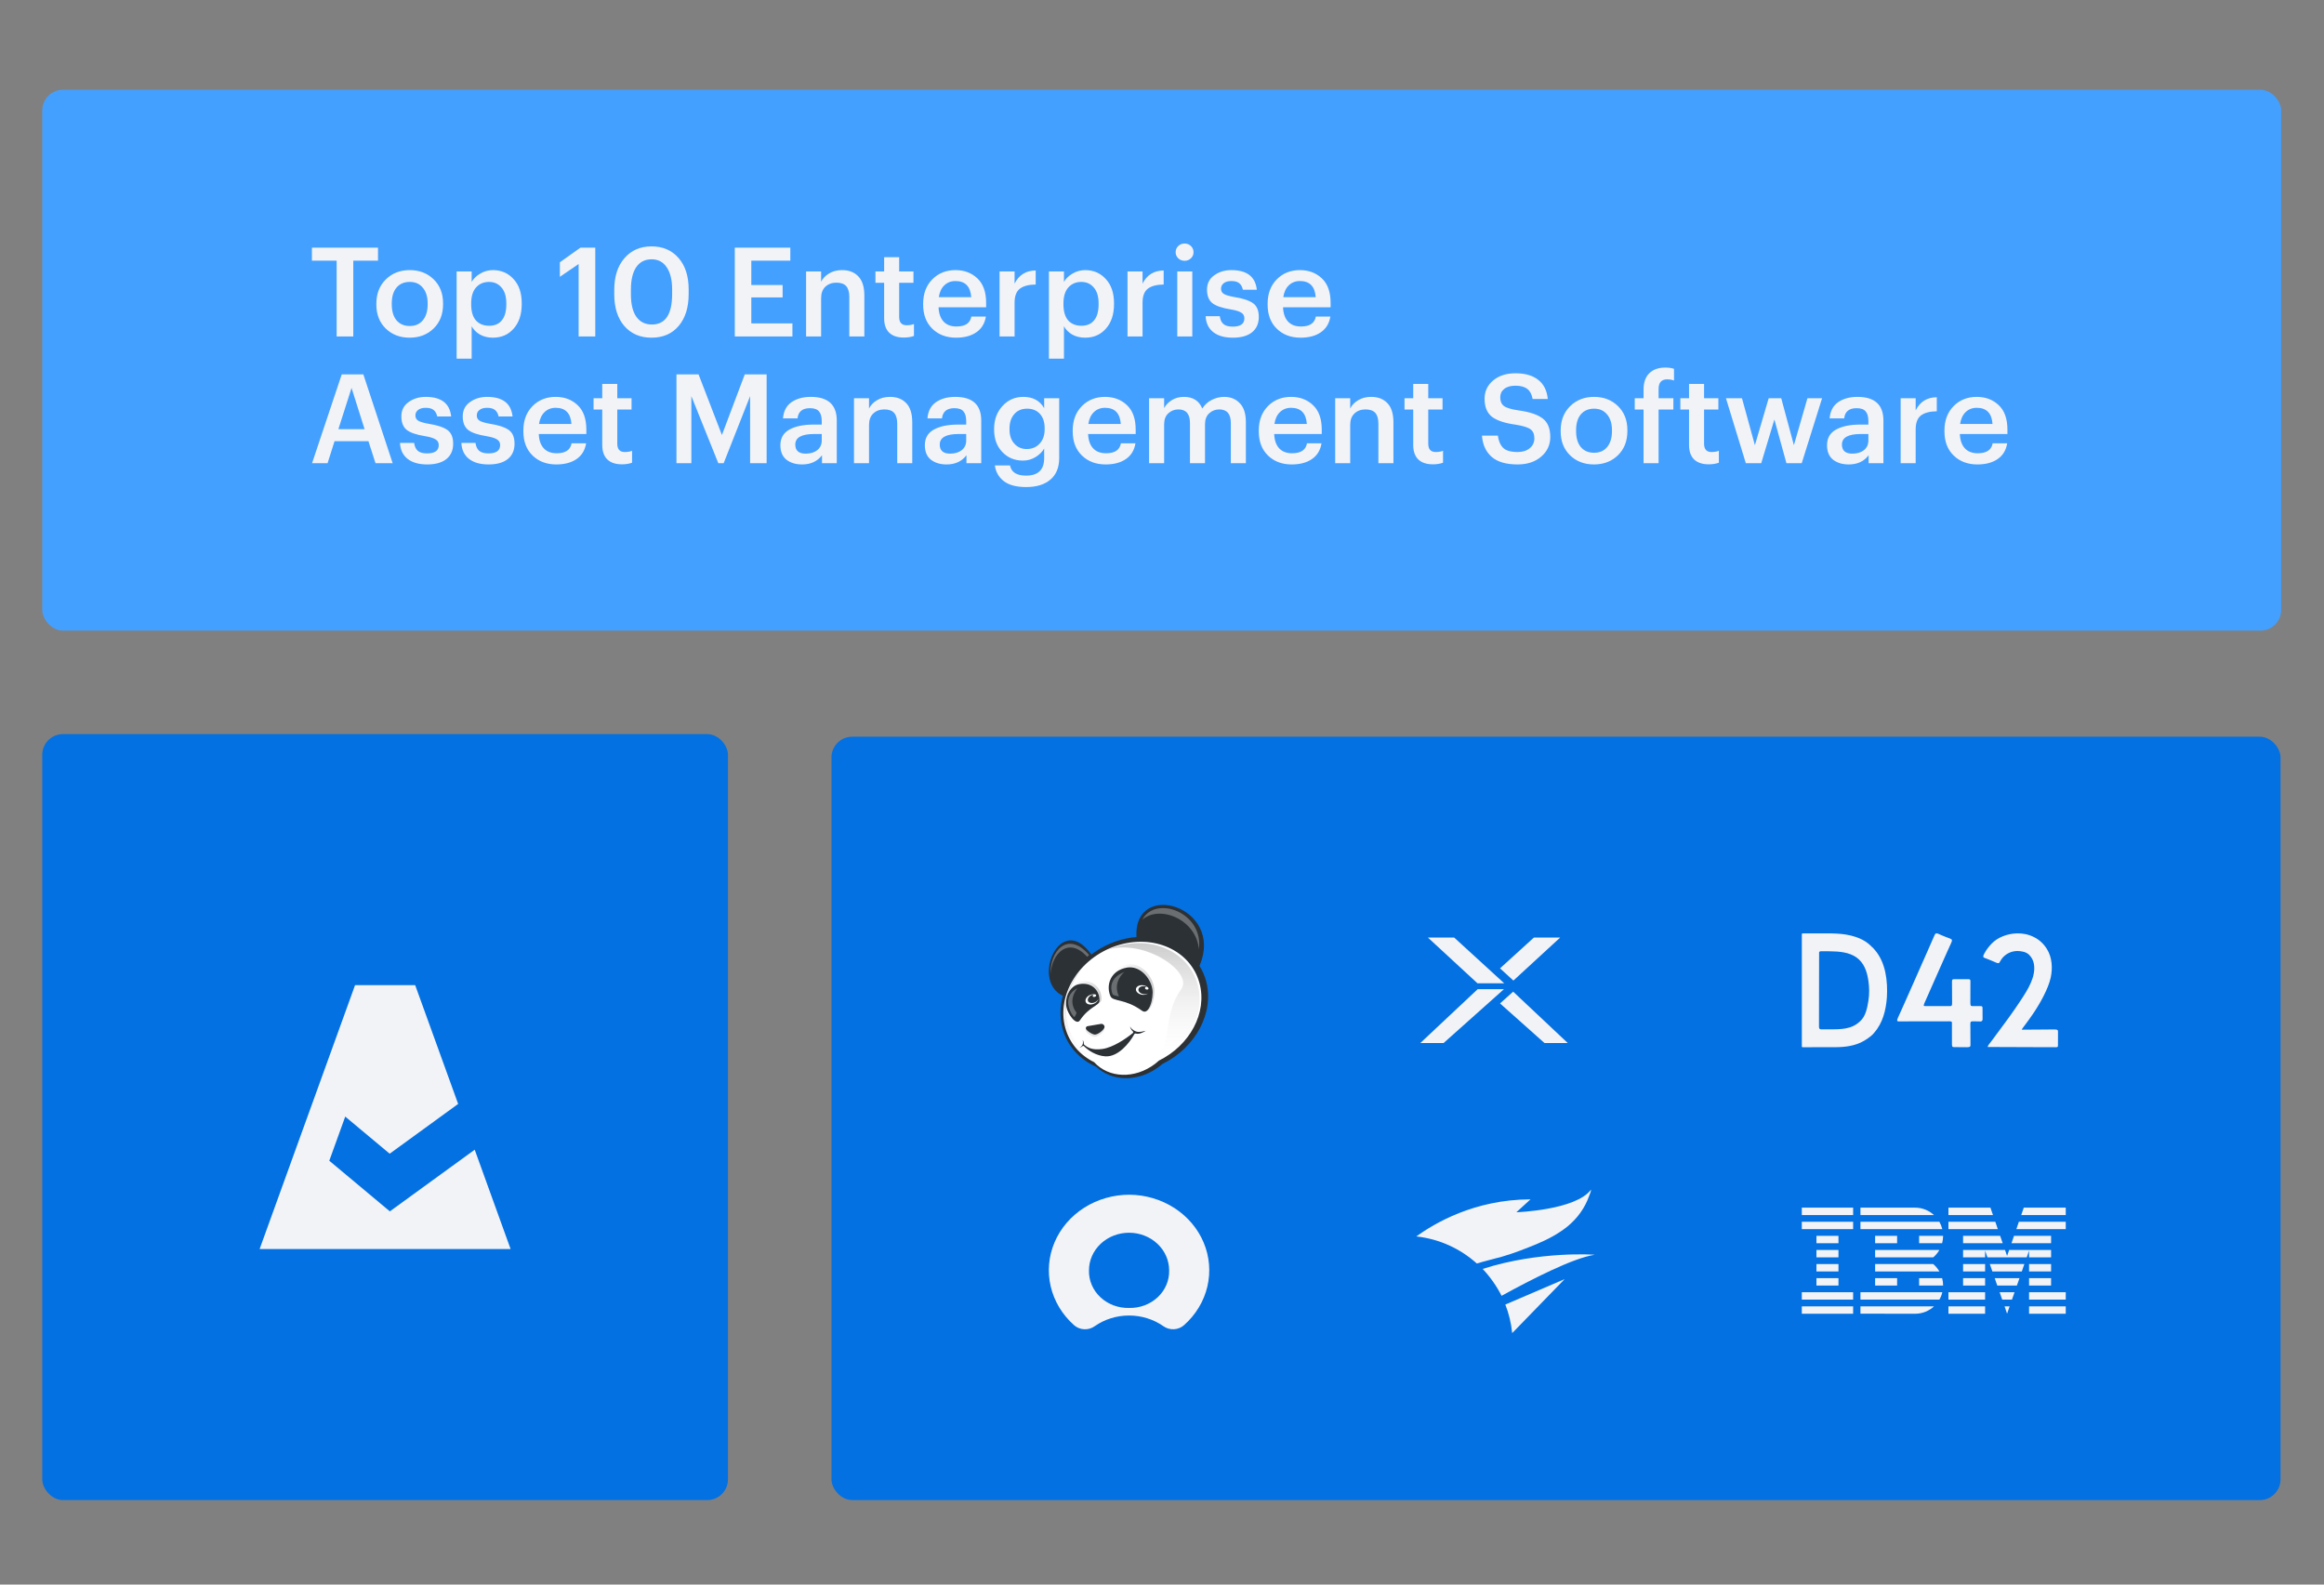 <svg width="440" height="300" viewBox="0 0 440 300" fill="none" xmlns="http://www.w3.org/2000/svg">
<rect x="0" y="0" width="440" height="300" fill="#808080" stroke="none"/>
<rect x="8" y="17" width="423.889" height="102.391" rx="3.919" fill="#44A0FF"/>
<path d="M63.736 63.695V49.351H59.056V46.882H71.566V49.351H66.887V63.695H63.736ZM77.582 61.72C78.632 61.72 79.455 61.359 80.051 60.638C80.662 59.901 80.968 58.898 80.968 57.628V57.464C80.968 56.194 80.662 55.198 80.051 54.477C79.455 53.74 78.632 53.372 77.582 53.372C76.516 53.372 75.677 53.733 75.066 54.454C74.47 55.175 74.172 56.17 74.172 57.44V57.628C74.172 58.898 74.47 59.901 75.066 60.638C75.677 61.359 76.516 61.72 77.582 61.72ZM82.097 62.19C80.906 63.35 79.393 63.931 77.558 63.931C75.724 63.931 74.211 63.35 73.02 62.19C71.844 61.03 71.256 59.525 71.256 57.675V57.487C71.256 55.606 71.852 54.077 73.043 52.902C74.235 51.726 75.748 51.138 77.582 51.138C79.4 51.138 80.906 51.718 82.097 52.878C83.288 54.038 83.884 55.551 83.884 57.417V57.605C83.884 59.502 83.288 61.03 82.097 62.19ZM86.455 67.905V51.397H89.3V53.372C89.661 52.745 90.202 52.22 90.923 51.796C91.66 51.358 92.459 51.138 93.322 51.138C94.905 51.138 96.206 51.702 97.225 52.831C98.26 53.944 98.777 55.465 98.777 57.393V57.581C98.777 59.525 98.268 61.069 97.249 62.214C96.245 63.358 94.936 63.931 93.322 63.931C92.397 63.931 91.582 63.734 90.876 63.343C90.171 62.935 89.645 62.41 89.3 61.767V67.905H86.455ZM92.616 61.673C93.666 61.673 94.466 61.328 95.015 60.638C95.579 59.949 95.861 58.945 95.861 57.628V57.44C95.861 56.123 95.556 55.12 94.944 54.43C94.349 53.725 93.565 53.372 92.593 53.372C91.574 53.372 90.751 53.725 90.124 54.43C89.512 55.12 89.206 56.123 89.206 57.44V57.628C89.206 58.961 89.504 59.972 90.1 60.662C90.711 61.336 91.55 61.673 92.616 61.673ZM109.55 63.695V49.986L105.999 52.408V49.657L109.902 46.882H112.701V63.695H109.55ZM123.423 61.438C125.978 61.438 127.256 59.51 127.256 55.653V54.83C127.256 53.027 126.919 51.624 126.244 50.621C125.57 49.602 124.614 49.092 123.375 49.092C122.106 49.092 121.134 49.586 120.46 50.574C119.785 51.561 119.448 52.988 119.448 54.853V55.7C119.448 57.581 119.793 59.008 120.483 59.98C121.173 60.952 122.153 61.438 123.423 61.438ZM123.352 63.931C121.204 63.931 119.488 63.194 118.202 61.72C116.932 60.246 116.297 58.248 116.297 55.724V54.877C116.297 52.353 116.94 50.354 118.226 48.88C119.511 47.391 121.22 46.647 123.352 46.647C125.5 46.647 127.209 47.383 128.478 48.857C129.748 50.315 130.383 52.298 130.383 54.806V55.653C130.383 58.193 129.756 60.207 128.502 61.697C127.248 63.186 125.531 63.931 123.352 63.931ZM139.118 63.695V46.882H149.63V49.351H142.246V53.96H148.172V56.311H142.246V61.226H150.029V63.695H139.118ZM152.616 63.695V51.397H155.461V53.348C155.775 52.706 156.276 52.181 156.966 51.773C157.656 51.35 158.479 51.138 159.435 51.138C160.736 51.138 161.763 51.538 162.516 52.337C163.268 53.121 163.644 54.328 163.644 55.959V63.695H160.799V56.217C160.799 55.292 160.603 54.611 160.211 54.172C159.819 53.733 159.2 53.513 158.353 53.513C157.507 53.513 156.809 53.772 156.261 54.289C155.728 54.791 155.461 55.512 155.461 56.453V63.695H152.616ZM171.108 63.907C169.901 63.907 168.976 63.593 168.333 62.966C167.706 62.339 167.393 61.438 167.393 60.262V53.537H165.747V51.397H167.393V48.692H170.238V51.397H172.943V53.537H170.238V60.003C170.238 61.054 170.709 61.579 171.649 61.579C172.198 61.579 172.66 61.501 173.037 61.344V63.601C172.488 63.805 171.845 63.907 171.108 63.907ZM181.012 63.931C179.177 63.931 177.68 63.366 176.52 62.237C175.36 61.109 174.78 59.588 174.78 57.675V57.487C174.78 55.606 175.352 54.077 176.497 52.902C177.657 51.726 179.123 51.138 180.894 51.138C182.556 51.138 183.935 51.655 185.033 52.69C186.146 53.725 186.702 55.277 186.702 57.346V58.169H177.696C177.743 59.345 178.057 60.246 178.637 60.873C179.217 61.501 180.032 61.814 181.082 61.814C182.744 61.814 183.685 61.187 183.904 59.933H186.655C186.452 61.218 185.856 62.206 184.868 62.896C183.881 63.586 182.595 63.931 181.012 63.931ZM177.743 56.264H183.881C183.739 54.226 182.744 53.207 180.894 53.207C180.048 53.207 179.342 53.482 178.778 54.03C178.229 54.563 177.884 55.308 177.743 56.264ZM189.244 63.695V51.397H192.089V53.701C192.905 52.055 194.237 51.224 196.087 51.209V53.866C194.754 53.882 193.751 54.148 193.077 54.665C192.419 55.183 192.089 56.061 192.089 57.299V63.695H189.244ZM198.59 67.905V51.397H201.436V53.372C201.796 52.745 202.337 52.22 203.058 51.796C203.795 51.358 204.595 51.138 205.457 51.138C207.04 51.138 208.342 51.702 209.361 52.831C210.395 53.944 210.913 55.465 210.913 57.393V57.581C210.913 59.525 210.403 61.069 209.384 62.214C208.381 63.358 207.072 63.931 205.457 63.931C204.532 63.931 203.717 63.734 203.011 63.343C202.306 62.935 201.781 62.41 201.436 61.767V67.905H198.59ZM204.752 61.673C205.802 61.673 206.601 61.328 207.15 60.638C207.715 59.949 207.997 58.945 207.997 57.628V57.44C207.997 56.123 207.691 55.12 207.08 54.43C206.484 53.725 205.7 53.372 204.728 53.372C203.709 53.372 202.886 53.725 202.259 54.43C201.648 55.12 201.342 56.123 201.342 57.44V57.628C201.342 58.961 201.64 59.972 202.235 60.662C202.847 61.336 203.686 61.673 204.752 61.673ZM213.471 63.695V51.397H216.317V53.701C217.132 52.055 218.465 51.224 220.314 51.209V53.866C218.982 53.882 217.979 54.148 217.305 54.665C216.646 55.183 216.317 56.061 216.317 57.299V63.695H213.471ZM222.889 63.695V51.397H225.734V63.695H222.889ZM225.475 48.904C225.146 49.218 224.746 49.374 224.276 49.374C223.806 49.374 223.406 49.218 223.077 48.904C222.747 48.59 222.583 48.206 222.583 47.752C222.583 47.281 222.747 46.889 223.077 46.576C223.406 46.262 223.806 46.106 224.276 46.106C224.746 46.106 225.146 46.262 225.475 46.576C225.804 46.889 225.969 47.281 225.969 47.752C225.969 48.206 225.804 48.59 225.475 48.904ZM233.411 63.931C231.828 63.931 230.59 63.578 229.696 62.872C228.802 62.167 228.324 61.163 228.261 59.862H230.942C231.021 60.521 231.248 61.014 231.624 61.344C232 61.673 232.588 61.838 233.388 61.838C234.862 61.838 235.598 61.312 235.598 60.262C235.598 59.776 235.395 59.416 234.987 59.18C234.595 58.929 233.921 58.726 232.965 58.569C231.318 58.302 230.166 57.903 229.508 57.37C228.849 56.821 228.52 55.974 228.52 54.83C228.52 53.67 228.975 52.768 229.884 52.126C230.793 51.467 231.875 51.138 233.129 51.138C236.076 51.138 237.683 52.377 237.95 54.853H235.316C235.191 54.289 234.956 53.874 234.611 53.607C234.281 53.341 233.788 53.207 233.129 53.207C232.518 53.207 232.04 53.341 231.695 53.607C231.35 53.874 231.177 54.226 231.177 54.665C231.177 55.104 231.358 55.434 231.718 55.653C232.079 55.873 232.745 56.068 233.717 56.241C235.316 56.492 236.484 56.876 237.221 57.393C237.958 57.91 238.326 58.781 238.326 60.003C238.326 61.258 237.895 62.23 237.033 62.919C236.186 63.593 234.979 63.931 233.411 63.931ZM246.231 63.931C244.396 63.931 242.899 63.366 241.739 62.237C240.579 61.109 239.999 59.588 239.999 57.675V57.487C239.999 55.606 240.571 54.077 241.716 52.902C242.876 51.726 244.342 51.138 246.113 51.138C247.775 51.138 249.154 51.655 250.252 52.69C251.365 53.725 251.921 55.277 251.921 57.346V58.169H242.915C242.962 59.345 243.276 60.246 243.856 60.873C244.436 61.501 245.251 61.814 246.301 61.814C247.963 61.814 248.904 61.187 249.123 59.933H251.874C251.671 61.218 251.075 62.206 250.087 62.896C249.1 63.586 247.814 63.931 246.231 63.931ZM242.962 56.264H249.1C248.959 54.226 247.963 53.207 246.113 53.207C245.267 53.207 244.561 53.482 243.997 54.03C243.448 54.563 243.103 55.308 242.962 56.264ZM59.08 87.695L64.7 70.882H68.792L74.341 87.695H71.096L69.756 83.533H63.336L62.019 87.695H59.08ZM66.558 73.445L64.065 81.252H69.027L66.558 73.445ZM80.882 87.93C79.298 87.93 78.06 87.578 77.166 86.872C76.272 86.167 75.794 85.163 75.732 83.862H78.412C78.491 84.521 78.718 85.014 79.094 85.344C79.471 85.673 80.058 85.838 80.858 85.838C82.332 85.838 83.069 85.312 83.069 84.262C83.069 83.776 82.865 83.415 82.457 83.18C82.065 82.93 81.391 82.726 80.435 82.569C78.789 82.302 77.636 81.903 76.978 81.37C76.32 80.821 75.99 79.974 75.99 78.83C75.99 77.67 76.445 76.768 77.354 76.126C78.263 75.467 79.345 75.138 80.599 75.138C83.547 75.138 85.153 76.376 85.42 78.853H82.786C82.661 78.289 82.426 77.874 82.081 77.607C81.752 77.341 81.258 77.207 80.599 77.207C79.988 77.207 79.51 77.341 79.165 77.607C78.82 77.874 78.647 78.226 78.647 78.665C78.647 79.104 78.828 79.433 79.188 79.653C79.549 79.873 80.215 80.068 81.187 80.241C82.786 80.492 83.954 80.876 84.691 81.393C85.428 81.91 85.796 82.781 85.796 84.003C85.796 85.257 85.365 86.23 84.503 86.919C83.656 87.593 82.449 87.93 80.882 87.93ZM92.501 87.93C90.918 87.93 89.68 87.578 88.786 86.872C87.892 86.167 87.414 85.163 87.352 83.862H90.032C90.111 84.521 90.338 85.014 90.714 85.344C91.091 85.673 91.678 85.838 92.478 85.838C93.952 85.838 94.689 85.312 94.689 84.262C94.689 83.776 94.485 83.415 94.077 83.18C93.685 82.93 93.011 82.726 92.055 82.569C90.409 82.302 89.256 81.903 88.598 81.37C87.939 80.821 87.61 79.974 87.61 78.83C87.61 77.67 88.065 76.768 88.974 76.126C89.883 75.467 90.965 75.138 92.219 75.138C95.167 75.138 96.773 76.376 97.04 78.853H94.406C94.281 78.289 94.046 77.874 93.701 77.607C93.372 77.341 92.878 77.207 92.219 77.207C91.608 77.207 91.13 77.341 90.785 77.607C90.44 77.874 90.268 78.226 90.268 78.665C90.268 79.104 90.448 79.433 90.808 79.653C91.169 79.873 91.835 80.068 92.807 80.241C94.406 80.492 95.574 80.876 96.311 81.393C97.048 81.91 97.416 82.781 97.416 84.003C97.416 85.257 96.985 86.23 96.123 86.919C95.276 87.593 94.069 87.93 92.501 87.93ZM105.321 87.93C103.487 87.93 101.989 87.366 100.829 86.237C99.669 85.109 99.089 83.588 99.089 81.675V81.487C99.089 79.606 99.661 78.077 100.806 76.902C101.966 75.726 103.432 75.138 105.203 75.138C106.865 75.138 108.245 75.655 109.342 76.69C110.455 77.725 111.012 79.277 111.012 81.346V82.169H102.005C102.052 83.345 102.366 84.246 102.946 84.873C103.526 85.501 104.341 85.814 105.391 85.814C107.053 85.814 107.994 85.187 108.213 83.933H110.965C110.761 85.218 110.165 86.206 109.177 86.896C108.19 87.586 106.904 87.93 105.321 87.93ZM102.052 80.264H108.19C108.049 78.226 107.053 77.207 105.203 77.207C104.357 77.207 103.651 77.482 103.087 78.03C102.538 78.563 102.193 79.308 102.052 80.264ZM117.739 87.907C116.532 87.907 115.607 87.593 114.964 86.966C114.337 86.339 114.023 85.438 114.023 84.262V77.537H112.377V75.397H114.023V72.692H116.869V75.397H119.573V77.537H116.869V84.003C116.869 85.054 117.339 85.579 118.28 85.579C118.828 85.579 119.291 85.501 119.667 85.344V87.601C119.118 87.805 118.476 87.907 117.739 87.907ZM128.072 87.695V70.882H132.258L136.679 82.357L141.006 70.882H145.145V87.695H142.017V74.997L137.008 87.695H135.997L130.894 74.997V87.695H128.072ZM151.864 87.93C150.657 87.93 149.67 87.633 148.901 87.037C148.133 86.425 147.749 85.508 147.749 84.286C147.749 82.937 148.321 81.95 149.466 81.323C150.61 80.695 152.139 80.382 154.051 80.382H155.58V79.747C155.58 78.9 155.407 78.281 155.063 77.889C154.733 77.482 154.161 77.278 153.346 77.278C151.919 77.278 151.135 77.921 150.994 79.206H148.243C148.353 77.842 148.886 76.823 149.842 76.149C150.814 75.475 152.037 75.138 153.511 75.138C156.787 75.138 158.425 76.635 158.425 79.629V87.695H155.627V86.19C154.749 87.35 153.495 87.93 151.864 87.93ZM152.546 85.885C153.44 85.885 154.169 85.665 154.733 85.226C155.298 84.772 155.58 84.16 155.58 83.392V82.169H154.122C151.755 82.169 150.571 82.835 150.571 84.168C150.571 85.312 151.23 85.885 152.546 85.885ZM161.687 87.695V75.397H164.532V77.348C164.846 76.706 165.347 76.18 166.037 75.773C166.727 75.35 167.55 75.138 168.506 75.138C169.807 75.138 170.834 75.538 171.587 76.337C172.339 77.121 172.715 78.328 172.715 79.959V87.695H169.87V80.217C169.87 79.292 169.674 78.611 169.282 78.171C168.89 77.733 168.271 77.513 167.424 77.513C166.578 77.513 165.88 77.772 165.332 78.289C164.799 78.791 164.532 79.512 164.532 80.453V87.695H161.687ZM179.215 87.93C178.008 87.93 177.02 87.633 176.252 87.037C175.484 86.425 175.1 85.508 175.1 84.286C175.1 82.937 175.672 81.95 176.817 81.323C177.961 80.695 179.489 80.382 181.402 80.382H182.931V79.747C182.931 78.9 182.758 78.281 182.413 77.889C182.084 77.482 181.512 77.278 180.697 77.278C179.27 77.278 178.486 77.921 178.345 79.206H175.594C175.703 77.842 176.236 76.823 177.193 76.149C178.165 75.475 179.388 75.138 180.861 75.138C184.138 75.138 185.776 76.635 185.776 79.629V87.695H182.978V86.19C182.1 87.35 180.846 87.93 179.215 87.93ZM179.897 85.885C180.791 85.885 181.52 85.665 182.084 85.226C182.648 84.772 182.931 84.16 182.931 83.392V82.169H181.473C179.105 82.169 177.922 82.835 177.922 84.168C177.922 85.312 178.58 85.885 179.897 85.885ZM194.281 92.21C192.447 92.21 191.044 91.842 190.072 91.105C189.1 90.368 188.528 89.373 188.355 88.119H191.224C191.475 89.404 192.486 90.047 194.258 90.047C196.547 90.047 197.691 88.942 197.691 86.731V84.921C197.33 85.548 196.782 86.088 196.045 86.543C195.324 86.982 194.532 87.201 193.67 87.201C192.102 87.201 190.801 86.661 189.766 85.579C188.732 84.497 188.214 83.086 188.214 81.346V81.181C188.214 79.457 188.739 78.023 189.79 76.878C190.84 75.718 192.157 75.138 193.74 75.138C195.559 75.138 196.876 75.851 197.691 77.278V75.397H200.536V86.778C200.521 88.55 199.956 89.898 198.843 90.823C197.746 91.748 196.225 92.21 194.281 92.21ZM194.375 85.014C195.379 85.014 196.194 84.677 196.821 84.003C197.464 83.329 197.785 82.412 197.785 81.252V81.087C197.785 79.927 197.487 79.018 196.891 78.36C196.296 77.701 195.488 77.372 194.469 77.372C193.435 77.372 192.619 77.717 192.024 78.407C191.428 79.096 191.13 80.006 191.13 81.135V81.323C191.13 82.436 191.436 83.329 192.047 84.003C192.659 84.677 193.435 85.014 194.375 85.014ZM209.327 87.93C207.493 87.93 205.995 87.366 204.835 86.237C203.675 85.109 203.095 83.588 203.095 81.675V81.487C203.095 79.606 203.667 78.077 204.812 76.902C205.972 75.726 207.438 75.138 209.209 75.138C210.871 75.138 212.251 75.655 213.348 76.69C214.461 77.725 215.018 79.277 215.018 81.346V82.169H206.011C206.058 83.345 206.372 84.246 206.952 84.873C207.532 85.501 208.347 85.814 209.397 85.814C211.059 85.814 212 85.187 212.219 83.933H214.971C214.767 85.218 214.171 86.206 213.183 86.896C212.196 87.586 210.91 87.93 209.327 87.93ZM206.058 80.264H212.196C212.055 78.226 211.059 77.207 209.209 77.207C208.363 77.207 207.657 77.482 207.093 78.03C206.544 78.563 206.199 79.308 206.058 80.264ZM217.559 87.695V75.397H220.405V77.278C220.718 76.666 221.204 76.157 221.862 75.749C222.521 75.342 223.281 75.138 224.143 75.138C225.868 75.138 227.028 75.875 227.624 77.348C228.078 76.627 228.682 76.079 229.434 75.702C230.187 75.326 230.971 75.138 231.786 75.138C232.993 75.138 233.973 75.538 234.726 76.337C235.494 77.121 235.878 78.313 235.878 79.912V87.695H233.032V80.1C233.032 78.375 232.303 77.513 230.845 77.513C230.093 77.513 229.45 77.764 228.917 78.266C228.4 78.751 228.141 79.441 228.141 80.335V87.695H225.296V80.1C225.296 78.375 224.567 77.513 223.109 77.513C222.356 77.513 221.714 77.764 221.181 78.266C220.663 78.751 220.405 79.441 220.405 80.335V87.695H217.559ZM244.554 87.93C242.72 87.93 241.223 87.366 240.063 86.237C238.903 85.109 238.323 83.588 238.323 81.675V81.487C238.323 79.606 238.895 78.077 240.039 76.902C241.199 75.726 242.665 75.138 244.437 75.138C246.098 75.138 247.478 75.655 248.575 76.69C249.689 77.725 250.245 79.277 250.245 81.346V82.169H241.239C241.286 83.345 241.599 84.246 242.179 84.873C242.759 85.501 243.574 85.814 244.625 85.814C246.287 85.814 247.227 85.187 247.447 83.933H250.198C249.994 85.218 249.399 86.206 248.411 86.896C247.423 87.586 246.138 87.93 244.554 87.93ZM241.286 80.264H247.423C247.282 78.226 246.287 77.207 244.437 77.207C243.59 77.207 242.885 77.482 242.32 78.03C241.772 78.563 241.427 79.308 241.286 80.264ZM252.787 87.695V75.397H255.632V77.348C255.946 76.706 256.447 76.18 257.137 75.773C257.827 75.35 258.65 75.138 259.606 75.138C260.907 75.138 261.934 75.538 262.687 76.337C263.439 77.121 263.815 78.328 263.815 79.959V87.695H260.97V80.217C260.97 79.292 260.774 78.611 260.382 78.171C259.99 77.733 259.371 77.513 258.524 77.513C257.678 77.513 256.98 77.772 256.432 78.289C255.898 78.791 255.632 79.512 255.632 80.453V87.695H252.787ZM271.279 87.907C270.072 87.907 269.147 87.593 268.504 86.966C267.877 86.339 267.564 85.438 267.564 84.262V77.537H265.918V75.397H267.564V72.692H270.409V75.397H273.113V77.537H270.409V84.003C270.409 85.054 270.879 85.579 271.82 85.579C272.369 85.579 272.831 85.501 273.208 85.344V87.601C272.659 87.805 272.016 87.907 271.279 87.907ZM287.327 87.93C285.132 87.93 283.486 87.445 282.388 86.472C281.307 85.501 280.703 84.168 280.578 82.475H283.588C283.713 83.463 284.042 84.231 284.575 84.779C285.108 85.312 286.026 85.579 287.327 85.579C288.267 85.579 289.028 85.344 289.608 84.873C290.204 84.388 290.501 83.76 290.501 82.992C290.501 82.208 290.258 81.636 289.772 81.276C289.286 80.915 288.361 80.625 286.998 80.406C284.913 80.123 283.4 79.622 282.459 78.9C281.534 78.164 281.072 77.027 281.072 75.491C281.072 74.096 281.612 72.943 282.694 72.034C283.776 71.125 285.187 70.67 286.927 70.67C288.746 70.67 290.18 71.085 291.23 71.916C292.281 72.732 292.884 73.939 293.041 75.538H290.172C290.015 74.66 289.678 74.025 289.161 73.633C288.644 73.225 287.899 73.022 286.927 73.022C286.002 73.022 285.289 73.225 284.787 73.633C284.285 74.025 284.035 74.558 284.035 75.232C284.035 75.953 284.262 76.494 284.717 76.855C285.187 77.215 286.12 77.497 287.515 77.701C289.6 77.983 291.121 78.493 292.077 79.23C293.033 79.951 293.511 81.119 293.511 82.734C293.511 84.223 292.939 85.461 291.795 86.449C290.65 87.437 289.161 87.93 287.327 87.93ZM301.807 85.72C302.857 85.72 303.68 85.359 304.276 84.638C304.887 83.901 305.193 82.898 305.193 81.628V81.464C305.193 80.194 304.887 79.198 304.276 78.477C303.68 77.74 302.857 77.372 301.807 77.372C300.741 77.372 299.902 77.733 299.291 78.454C298.695 79.175 298.397 80.17 298.397 81.44V81.628C298.397 82.898 298.695 83.901 299.291 84.638C299.902 85.359 300.741 85.72 301.807 85.72ZM306.322 86.19C305.13 87.35 303.618 87.93 301.783 87.93C299.949 87.93 298.436 87.35 297.245 86.19C296.069 85.03 295.481 83.525 295.481 81.675V81.487C295.481 79.606 296.077 78.077 297.268 76.902C298.46 75.726 299.973 75.138 301.807 75.138C303.625 75.138 305.13 75.718 306.322 76.878C307.513 78.038 308.109 79.551 308.109 81.417V81.605C308.109 83.502 307.513 85.03 306.322 86.19ZM311.174 87.695V77.537H309.504V75.397H311.174V73.751C311.174 72.402 311.534 71.376 312.256 70.67C312.977 69.949 313.996 69.588 315.313 69.588C315.908 69.588 316.449 69.667 316.935 69.823V72.034C316.543 71.893 316.112 71.822 315.642 71.822C314.56 71.822 314.019 72.426 314.019 73.633V75.397H316.818V77.537H314.019V87.695H311.174ZM323.5 87.907C322.293 87.907 321.368 87.593 320.726 86.966C320.098 86.339 319.785 85.438 319.785 84.262V77.537H318.139V75.397H319.785V72.692H322.63V75.397H325.335V77.537H322.63V84.003C322.63 85.054 323.101 85.579 324.041 85.579C324.59 85.579 325.052 85.501 325.429 85.344V87.601C324.88 87.805 324.237 87.907 323.5 87.907ZM330.535 87.695L326.772 75.397H329.806L332.251 84.286L334.862 75.397H337.237L339.635 84.286L342.199 75.397H344.973L341.117 87.695H338.224L335.943 79.418L333.451 87.695H330.535ZM350.025 87.93C348.818 87.93 347.83 87.633 347.062 87.037C346.294 86.425 345.909 85.508 345.909 84.286C345.909 82.937 346.482 81.95 347.626 81.323C348.771 80.695 350.299 80.382 352.212 80.382H353.74V79.747C353.74 78.9 353.568 78.281 353.223 77.889C352.894 77.482 352.321 77.278 351.506 77.278C350.08 77.278 349.296 77.921 349.155 79.206H346.403C346.513 77.842 347.046 76.823 348.002 76.149C348.974 75.475 350.197 75.138 351.671 75.138C354.947 75.138 356.586 76.635 356.586 79.629V87.695H353.787V86.19C352.909 87.35 351.655 87.93 350.025 87.93ZM350.707 85.885C351.6 85.885 352.329 85.665 352.894 85.226C353.458 84.772 353.74 84.16 353.74 83.392V82.169H352.282C349.915 82.169 348.731 82.835 348.731 84.168C348.731 85.312 349.39 85.885 350.707 85.885ZM359.847 87.695V75.397H362.692V77.701C363.507 76.055 364.84 75.224 366.69 75.209V77.866C365.357 77.882 364.354 78.148 363.68 78.665C363.021 79.183 362.692 80.061 362.692 81.299V87.695H359.847ZM374.372 87.93C372.538 87.93 371.041 87.366 369.881 86.237C368.721 85.109 368.141 83.588 368.141 81.675V81.487C368.141 79.606 368.713 78.077 369.857 76.902C371.017 75.726 372.483 75.138 374.255 75.138C375.917 75.138 377.296 75.655 378.394 76.69C379.507 77.725 380.063 79.277 380.063 81.346V82.169H371.057C371.104 83.345 371.417 84.246 371.997 84.873C372.577 85.501 373.393 85.814 374.443 85.814C376.105 85.814 377.045 85.187 377.265 83.933H380.016C379.812 85.218 379.217 86.206 378.229 86.896C377.241 87.586 375.956 87.93 374.372 87.93ZM371.104 80.264H377.241C377.1 78.226 376.105 77.207 374.255 77.207C373.408 77.207 372.703 77.482 372.138 78.03C371.59 78.563 371.245 79.308 371.104 80.264Z" fill="#F2F3F7"/>
<rect x="8" y="138.987" width="129.826" height="145.013" rx="3.919" fill="#0371E2"/>
<path d="M73.811 229.341L62.342 219.756L65.363 211.399L73.778 218.424L86.741 209.002L78.603 186.508H67.223L59.881 206.814L56.852 215.179L49.152 236.478H96.673L89.876 217.668L73.811 229.341Z" fill="#F2F3F7"/>
<rect x="157.422" y="139.478" width="274.349" height="144.523" rx="3.919" fill="#0371E2"/>
<path fill-rule="evenodd" clip-rule="evenodd" d="M228.341 185.71C228.066 184.675 227.63 183.733 227.099 182.867C231.933 171.578 214.581 166.428 215.159 177.378C215.159 177.387 215.178 177.387 215.206 177.397C213.983 177.5 212.742 177.735 211.491 178.15C209.69 178.743 208.06 179.637 206.629 180.72C200.811 172.444 195.068 185.682 201.218 188.525C200.669 190.55 200.612 192.659 201.161 194.711C202.071 198.082 204.45 200.605 207.549 201.97C210.553 204.823 215.557 204.899 219.49 201.914C219.689 201.763 219.878 201.603 220.068 201.443C226.332 198.383 229.971 191.736 228.341 185.71Z" fill="#2C3135"/>
<path fill-rule="evenodd" clip-rule="evenodd" d="M227.099 186.133C225.422 179.901 218.371 176.737 211.349 179.063C204.336 181.388 200.005 188.318 201.682 194.551C202.478 197.517 204.497 199.786 207.151 201.094C209.908 204.126 214.846 204.333 218.684 201.415C218.94 201.217 219.186 201.01 219.423 200.793C225.251 197.931 228.616 191.745 227.099 186.133ZM209.084 194.588C208.923 195.022 207.947 195.841 207.321 195.878C206.838 195.907 205.606 195.087 205.577 194.72C205.558 194.438 205.739 194.287 205.975 194.268L208.468 193.845C208.866 193.816 209.235 194.193 209.084 194.588ZM201.891 190.606C201.588 188.883 202.478 186.642 204.364 186.312C206.885 185.87 208.269 187.753 208.165 189.504C208.108 190.427 206.241 190.53 204.459 193.176C203.748 194.249 202.128 191.952 201.891 190.606ZM215.026 195.671C214.969 195.652 214.817 195.69 214.779 195.765C213.803 197.564 211.662 200.106 209.321 199.993C207.577 199.908 206.023 198.882 205.198 198.034C205.16 197.997 205.028 197.997 204.99 198.034C204.791 198.223 204.497 198.345 204.393 198.298C204.516 198.289 204.791 198.11 204.952 197.79C205.104 197.479 205.009 197.093 204.999 196.867C205.085 197.055 205.198 197.338 205.189 197.592C205.189 197.63 205.236 197.761 205.265 197.78C205.909 198.345 206.809 198.863 208.705 198.599C210.752 198.307 213.168 196.65 214.486 195.577C214.543 195.53 214.59 195.379 214.524 195.323C214.163 194.984 213.927 194.523 213.974 194.325C214.021 194.57 214.429 195.05 215.102 195.285C215.756 195.511 216.485 195.229 216.931 195.153C216.466 195.445 215.651 195.878 215.026 195.671ZM216.229 191.368C212.969 189.005 210.704 189.674 210.24 188.6C209.359 186.576 210.183 183.742 213.367 183.186C215.756 182.772 217.784 185.041 218.172 187.216C218.475 188.911 217.556 192.329 216.229 191.368Z" fill="white"/>
<path fill-rule="evenodd" clip-rule="evenodd" d="M209.785 179.788C210.174 179.618 210.581 179.467 210.998 179.326C218.011 177.001 225.062 180.164 226.749 186.397C228.426 192.63 224.076 199.409 217.054 201.735C216.912 201.782 216.779 201.829 216.637 201.866C222.929 199.183 219.357 193.355 223.669 187.235C225.915 184.024 216.665 177.716 209.785 179.788Z" fill="url(#paint0_linear_6306_1911)"/>
<path opacity="0.3" fill-rule="evenodd" clip-rule="evenodd" d="M216.286 174.11C218.741 169.44 227.924 172.697 226.985 179.731C226.483 173.987 219.508 171.276 216.286 174.11Z" fill="white"/>
<path opacity="0.3" fill-rule="evenodd" clip-rule="evenodd" d="M198.915 184.429C198.697 180.239 202.109 176.021 206.203 180.814C206.137 180.87 205.985 180.993 205.852 181.162C202.298 177.208 199.114 180.541 198.915 184.429Z" fill="white"/>
<path opacity="0.3" d="M211.851 188.648C211.851 188.648 210.837 188.469 210.695 188.3C210.553 188.121 209.397 185.371 212.875 184.016C211.775 184.985 210.922 186.671 211.851 188.648Z" fill="white"/>
<path opacity="0.3" d="M203.825 191.736C203.825 191.736 203.559 192.545 203.379 192.545C203.199 192.545 200.536 188.949 203.986 187.075C202.545 188.987 202.943 190.644 203.825 191.736Z" fill="white"/>
<path fill-rule="evenodd" clip-rule="evenodd" d="M218.485 186.886C218.077 184.579 215.917 182.169 213.386 182.612C210.012 183.205 209.122 186.208 210.06 188.355C210.107 188.468 210.183 188.562 210.278 188.647C210.268 188.628 210.249 188.609 210.24 188.59C209.359 186.566 210.183 183.732 213.367 183.176C215.755 182.762 217.783 185.031 218.172 187.206C218.409 188.571 217.869 191.029 216.959 191.453C218.068 191.358 218.76 188.449 218.485 186.886Z" fill="url(#paint1_linear_6306_1911)"/>
<path fill-rule="evenodd" clip-rule="evenodd" d="M204.469 193.177C204.384 193.309 204.28 193.384 204.175 193.422C204.336 193.403 204.479 193.318 204.602 193.14C205.54 191.746 206.497 191.021 207.236 190.513C206.516 190.993 205.483 191.671 204.469 193.177Z" fill="url(#paint2_linear_6306_1911)"/>
<path fill-rule="evenodd" clip-rule="evenodd" d="M204.497 185.833C202.488 186.181 201.541 188.563 201.863 190.399C201.872 190.437 201.882 190.484 201.891 190.521C201.616 188.817 202.507 186.642 204.365 186.313C206.886 185.87 208.269 187.753 208.165 189.505C208.146 189.844 207.871 190.079 207.445 190.371C208.08 189.947 208.506 189.674 208.534 189.232C208.658 187.377 207.17 185.371 204.497 185.833Z" fill="url(#paint3_linear_6306_1911)"/>
<path d="M211.074 202.873C209.823 202.487 208.686 201.8 207.785 200.811C205.084 199.474 203.028 197.177 202.213 194.174C201.891 192.987 201.805 191.782 201.891 190.586C201.73 189.626 201.919 188.534 202.459 187.677C202.933 186.274 203.672 184.918 204.62 183.694C201.967 186.783 200.782 190.793 201.796 194.55C202.592 197.497 204.592 199.747 207.217 201.047C208.25 202.186 209.595 202.92 211.074 203.241V202.873Z" fill="url(#paint4_linear_6306_1911)"/>
<path opacity="0.12" fill-rule="evenodd" clip-rule="evenodd" d="M207.321 195.878C206.885 195.906 205.852 195.247 205.634 194.842C205.577 194.917 205.54 195.011 205.549 195.143C205.577 195.52 206.809 196.33 207.293 196.301C207.918 196.264 208.894 195.445 209.055 195.011C209.103 194.889 209.084 194.776 209.055 194.663C208.8 195.115 207.909 195.84 207.321 195.878Z" fill="#2C3135"/>
<path fill-rule="evenodd" clip-rule="evenodd" d="M207.416 189.702C206.895 189.994 206.289 189.947 206.042 189.608C205.796 189.26 206.052 188.723 206.564 188.441C206.772 188.328 207.094 188.29 207.094 188.29H207.085C206.914 188.365 206.829 188.525 206.895 188.638C206.962 188.751 207.161 188.789 207.331 188.704C207.502 188.629 207.587 188.469 207.511 188.356C207.483 188.299 207.388 188.262 207.312 188.252C206.99 188.205 206.564 188.252 206.222 188.45C205.597 188.798 205.341 189.42 205.635 189.834C205.929 190.248 206.668 190.295 207.293 189.947C207.653 189.749 207.871 189.457 207.957 189.165C207.843 189.363 207.663 189.561 207.416 189.702Z" fill="white"/>
<path fill-rule="evenodd" clip-rule="evenodd" d="M216.618 188.224C216.021 188.186 215.538 187.81 215.528 187.386C215.519 186.962 216.031 186.661 216.618 186.708C216.855 186.727 217.149 186.868 217.149 186.868H217.13C216.941 186.84 216.789 186.925 216.779 187.056C216.77 187.188 216.912 187.32 217.102 187.348C217.291 187.376 217.443 187.292 217.452 187.16C217.452 187.094 217.405 187.009 217.348 186.962C217.111 186.746 216.723 186.548 216.325 186.52C215.614 186.473 215.045 186.84 215.064 187.339C215.074 187.847 215.671 188.299 216.381 188.346C216.789 188.375 217.14 188.252 217.367 188.054C217.159 188.177 216.903 188.243 216.618 188.224Z" fill="white"/>
<g clip-path="url(#clip0_6306_1911)">
<path d="M295.388 177.501H290.413L283.999 183.331L286.53 185.646L295.388 177.501Z" fill="#F2F3F7"/>
<path d="M286.487 187.746L283.999 189.975L292.421 197.477H296.827L286.487 187.746Z" fill="#F2F3F7"/>
<path d="M275.316 177.501H270.342L279.723 186.16H284.785L275.316 177.501Z" fill="#F2F3F7"/>
<path d="M268.902 197.477H273.309L284.741 187.274H279.767L268.902 197.477Z" fill="#F2F3F7"/>
</g>
<g clip-path="url(#clip1_6306_1911)">
<path d="M341.47 176.711C341.516 176.711 341.562 176.71 341.61 176.71C341.661 176.71 341.713 176.71 341.764 176.711C341.818 176.71 341.872 176.71 341.926 176.71C342.074 176.71 342.221 176.71 342.368 176.71C342.524 176.71 342.68 176.71 342.835 176.71C343.098 176.71 343.361 176.71 343.623 176.711C343.923 176.711 344.223 176.711 344.523 176.71C344.782 176.71 345.042 176.71 345.301 176.71C345.455 176.71 345.609 176.71 345.763 176.71C346.419 176.709 347.072 176.72 347.727 176.755C347.771 176.758 347.771 176.758 347.815 176.76C350.103 176.883 352.686 177.466 354.325 179.201C354.387 179.268 354.387 179.268 354.495 179.352C354.64 179.475 354.757 179.613 354.879 179.758C354.908 179.79 354.936 179.823 354.965 179.856C357.035 182.253 357.427 185.801 357.24 188.855C357.064 191.24 356.451 193.695 354.841 195.522C354.813 195.554 354.785 195.587 354.757 195.62C354.593 195.81 354.42 195.977 354.226 196.137C354.207 196.153 354.188 196.17 354.168 196.186C353.788 196.508 353.39 196.773 352.959 197.021C352.924 197.042 352.924 197.042 352.889 197.063C351.29 198.012 349.315 198.256 347.489 198.258C347.421 198.258 347.352 198.258 347.283 198.258C347.099 198.259 346.914 198.259 346.73 198.259C346.614 198.259 346.499 198.259 346.384 198.26C346.022 198.26 345.66 198.26 345.299 198.261C344.882 198.261 344.465 198.261 344.048 198.263C343.725 198.263 343.402 198.264 343.079 198.264C342.887 198.264 342.694 198.264 342.502 198.265C342.321 198.265 342.14 198.265 341.96 198.265C341.893 198.265 341.827 198.265 341.761 198.266C341.67 198.266 341.58 198.266 341.489 198.266C341.439 198.266 341.388 198.266 341.336 198.266C341.202 198.251 341.149 198.232 341.056 198.136C341.005 197.983 341.012 197.838 341.013 197.679C341.013 197.643 341.013 197.607 341.013 197.571C341.012 197.45 341.012 197.33 341.012 197.21C341.012 197.123 341.012 197.036 341.012 196.95C341.012 196.71 341.012 196.471 341.012 196.232C341.012 196.001 341.011 195.77 341.011 195.539C341.011 194.919 341.01 194.3 341.01 193.68C341.01 193.387 341.01 193.095 341.01 192.802C341.009 191.799 341.009 190.797 341.009 189.795C341.009 189.732 341.009 189.669 341.009 189.606C341.009 189.543 341.009 189.48 341.009 189.417C341.009 189.29 341.009 189.164 341.009 189.037C341.009 189.006 341.009 188.974 341.009 188.942C341.008 187.924 341.008 186.906 341.007 185.888C341.006 184.813 341.005 183.737 341.005 182.661C341.005 182.543 341.005 182.425 341.005 182.307C341.005 182.278 341.005 182.249 341.005 182.219C341.005 181.751 341.005 181.283 341.004 180.814C341.004 180.344 341.004 179.874 341.004 179.403C341.004 179.148 341.004 178.893 341.004 178.638C341.003 178.405 341.003 178.172 341.004 177.939C341.004 177.854 341.004 177.77 341.003 177.685C341.003 177.571 341.003 177.456 341.004 177.341C341.003 177.308 341.003 177.275 341.003 177.241C341.004 177.062 341.016 176.942 341.133 176.797C341.265 176.709 341.314 176.711 341.47 176.711ZM344.435 180.219C344.406 180.331 344.406 180.331 344.411 180.461C344.41 180.486 344.41 180.511 344.41 180.536C344.409 180.62 344.409 180.704 344.41 180.787C344.41 180.847 344.409 180.908 344.409 180.968C344.408 181.134 344.408 181.3 344.408 181.466C344.408 181.645 344.407 181.823 344.406 182.002C344.405 182.352 344.404 182.702 344.404 183.052C344.404 183.458 344.403 183.865 344.402 184.272C344.399 185.038 344.398 185.805 344.398 186.571C344.397 187.221 344.396 187.871 344.395 188.521C344.393 189.385 344.391 190.249 344.39 191.113C344.39 191.348 344.389 191.584 344.389 191.819C344.388 192.193 344.388 192.566 344.388 192.94C344.388 193.11 344.388 193.281 344.388 193.451C344.387 193.607 344.387 193.763 344.387 193.919C344.387 193.975 344.387 194.031 344.387 194.088C344.387 194.164 344.387 194.241 344.387 194.318C344.387 194.36 344.387 194.403 344.387 194.447C344.4 194.598 344.434 194.709 344.536 194.821C344.666 194.888 344.788 194.884 344.93 194.882C344.975 194.882 344.975 194.882 345.022 194.883C345.122 194.883 345.223 194.882 345.324 194.882C345.394 194.882 345.465 194.882 345.536 194.882C345.685 194.882 345.834 194.882 345.983 194.881C346.171 194.88 346.359 194.88 346.547 194.88C347.305 194.881 348.059 194.882 348.812 194.791C348.861 194.785 348.91 194.78 348.96 194.774C349.074 194.759 349.188 194.743 349.302 194.724C349.361 194.714 349.361 194.714 349.422 194.704C350.467 194.521 351.383 194.106 352.153 193.368C352.176 193.348 352.199 193.327 352.223 193.306C353.227 192.373 353.519 190.851 353.727 189.562C353.734 189.523 353.74 189.484 353.747 189.444C353.944 188.201 353.925 186.843 353.727 185.602C353.721 185.559 353.714 185.515 353.707 185.47C353.442 183.821 352.886 182.277 351.484 181.261C350.047 180.262 348.205 180.126 346.509 180.104C346.472 180.103 346.436 180.103 346.398 180.102C346.146 180.099 345.893 180.097 345.64 180.095C345.554 180.095 345.468 180.094 345.382 180.093C345.261 180.092 345.14 180.092 345.018 180.091C344.982 180.091 344.945 180.09 344.907 180.09C344.873 180.09 344.839 180.09 344.804 180.09C344.774 180.09 344.745 180.09 344.714 180.09C344.596 180.109 344.53 180.145 344.435 180.219Z" fill="#F2F3F7"/>
<path fill-rule="evenodd" clip-rule="evenodd" d="M367.177 176.878C367.026 176.807 366.875 176.737 366.708 176.71C366.435 176.699 366.376 176.82 366.273 177.044L366.235 177.128C366.193 177.221 366.151 177.314 366.11 177.407L366.067 177.503C365.983 177.692 365.899 177.881 365.816 178.07L365.679 178.383L365.481 178.834C365.328 179.184 365.174 179.533 365.021 179.882L364.976 179.984C364.704 180.603 364.43 181.221 364.156 181.839C363.895 182.427 363.634 183.014 363.376 183.602C363.079 184.278 362.781 184.953 362.482 185.628L362.205 186.254C362.154 186.369 362.103 186.485 362.052 186.601C361.54 187.756 361.029 188.912 360.513 190.066L360.389 190.343C360.249 190.658 360.109 190.973 359.966 191.287C359.883 191.471 359.801 191.654 359.718 191.838L359.595 192.112L359.594 192.113C359.536 192.243 359.477 192.372 359.418 192.502L359.364 192.623C359.361 192.631 359.357 192.638 359.354 192.646C359.253 192.865 359.17 193.046 359.195 193.291C359.275 193.335 359.338 193.364 359.431 193.374L359.52 193.374L359.624 193.374L359.738 193.373C359.866 193.374 359.994 193.374 360.123 193.373C360.217 193.373 360.311 193.373 360.405 193.372C360.634 193.372 360.863 193.372 361.093 193.372C361.392 193.371 361.691 193.37 361.991 193.37C362.476 193.37 362.962 193.369 363.447 193.368L363.536 193.368L363.624 193.368L364.866 193.366L364.954 193.366C365.441 193.365 365.928 193.365 366.415 193.364C366.715 193.364 367.015 193.364 367.315 193.363C367.523 193.363 367.73 193.362 367.938 193.362L368.227 193.362C368.361 193.361 368.496 193.361 368.63 193.361L368.752 193.361C368.795 193.361 368.841 193.359 368.888 193.358C369.097 193.351 369.332 193.343 369.5 193.448C369.547 193.513 369.547 193.513 369.556 193.597L369.556 193.697L369.557 193.812L369.556 193.938C369.556 194.077 369.557 194.217 369.556 194.356C369.556 194.482 369.556 194.607 369.557 194.732C369.558 195.105 369.558 195.478 369.558 195.851C369.558 196.143 369.558 196.436 369.56 196.729L369.56 196.755C369.56 196.872 369.561 196.989 369.56 197.106C369.56 197.226 369.56 197.347 369.56 197.467L369.561 197.6C369.561 197.617 369.561 197.635 369.56 197.652C369.558 197.83 369.556 197.987 369.641 198.153C369.742 198.225 369.811 198.242 369.937 198.246L370.017 198.245C370.107 198.247 370.196 198.248 370.286 198.248C370.35 198.248 370.414 198.249 370.479 198.249C370.613 198.251 370.747 198.253 370.881 198.253C371.055 198.254 371.229 198.255 371.403 198.257C371.539 198.258 371.675 198.26 371.811 198.261L372.006 198.262C372.099 198.263 372.192 198.264 372.285 198.264L372.371 198.265C372.572 198.267 372.751 198.256 372.939 198.183C372.985 198.139 373.014 198.11 373.033 198.076C373.068 198.014 373.068 197.932 373.068 197.702L373.067 197.582C373.066 197.448 373.066 197.315 373.065 197.181C373.064 197.086 373.063 196.99 373.063 196.895C373.062 196.592 373.06 196.29 373.058 195.988C373.056 195.63 373.054 195.272 373.053 194.914C373.052 194.77 373.051 194.626 373.05 194.482C373.049 194.391 373.049 194.3 373.048 194.209L373.048 194.082C373.048 194.058 373.047 194.035 373.047 194.011C373.043 193.813 373.04 193.623 373.132 193.439L373.132 193.439C373.384 193.354 373.384 193.354 373.656 193.361C373.732 193.363 373.809 193.365 373.885 193.366C374.008 193.367 374.131 193.369 374.254 193.372C374.377 193.375 374.5 193.377 374.624 193.379L374.74 193.38L374.853 193.384L374.958 193.385C375.005 193.386 375.028 193.386 375.05 193.384C375.073 193.381 375.095 193.376 375.14 193.365C375.267 193.271 375.325 193.216 375.357 193.063L375.356 192.929C375.357 192.852 375.358 192.775 375.357 192.698C375.356 192.643 375.356 192.587 375.356 192.532C375.356 192.417 375.356 192.302 375.355 192.186C375.353 192.036 375.352 191.887 375.352 191.737C375.352 191.62 375.352 191.503 375.352 191.386L375.351 191.219C375.351 191.139 375.351 191.058 375.35 190.978L375.349 190.905C375.348 190.772 375.348 190.772 375.333 190.659C375.33 190.656 375.328 190.652 375.326 190.648C375.274 190.564 375.247 190.519 375.144 190.491L375.059 190.489L374.961 190.485L374.855 190.483C374.643 190.477 374.432 190.474 374.22 190.474L374.066 190.475C373.965 190.475 373.863 190.476 373.762 190.476L373.613 190.479L373.474 190.48C373.469 190.48 373.464 190.48 373.46 190.48C373.313 190.483 373.262 190.483 373.132 190.4C373.05 190.208 373.046 190.028 373.046 189.823L373.047 189.698C373.047 189.558 373.047 189.419 373.048 189.279C373.049 189.154 373.049 189.029 373.049 188.904C373.05 188.668 373.05 188.432 373.051 188.195C373.053 187.768 373.054 187.34 373.055 186.912L373.055 186.899C373.055 186.778 373.056 186.656 373.056 186.535C373.057 186.415 373.057 186.295 373.058 186.175L373.058 186.043L373.059 185.917L373.059 185.803L373.059 185.794C373.06 185.657 373.06 185.553 372.955 185.446C372.85 185.391 372.767 185.384 372.647 185.383L372.562 185.384C372.467 185.383 372.371 185.383 372.276 185.384C372.208 185.384 372.139 185.385 372.071 185.385C371.929 185.385 371.787 185.385 371.645 185.386C371.46 185.387 371.275 185.388 371.09 185.388C370.946 185.388 370.802 185.388 370.657 185.389L370.451 185.389C370.352 185.39 370.253 185.39 370.154 185.39L370.063 185.391C370.042 185.391 370.021 185.391 370 185.39C369.895 185.389 369.794 185.387 369.696 185.434C369.567 185.575 369.567 185.575 369.567 185.926L369.568 186.051C369.569 186.19 369.569 186.329 369.57 186.468C369.571 186.593 369.572 186.718 369.572 186.843C369.573 187.133 369.575 187.423 369.577 187.713C369.579 188.086 369.581 188.458 369.582 188.831L369.583 188.851C369.583 188.97 369.583 189.088 369.584 189.207C369.585 189.327 369.586 189.447 369.587 189.566L369.587 189.699C369.587 189.722 369.588 189.744 369.588 189.767C369.591 189.985 369.595 190.195 369.503 190.4C369.417 190.455 369.355 190.473 369.252 190.483L369.142 190.483L369.015 190.484L368.876 190.483C368.722 190.483 368.568 190.484 368.415 190.483C368.276 190.483 368.138 190.483 368 190.483C367.769 190.483 367.538 190.482 367.307 190.482C367.038 190.481 366.768 190.481 366.499 190.481C366.21 190.481 365.921 190.481 365.633 190.481L365.384 190.48C365.252 190.48 365.119 190.48 364.987 190.48L364.84 190.479L364.702 190.48L364.575 190.479C364.447 190.479 364.336 190.472 364.214 190.437C364.225 190.191 364.309 189.989 364.411 189.765C364.445 189.688 364.48 189.612 364.515 189.536L364.628 189.284C364.774 188.961 364.917 188.636 365.06 188.311C365.138 188.133 365.216 187.956 365.294 187.778L365.341 187.671C365.567 187.157 365.795 186.643 366.022 186.13L366.299 185.504C366.698 184.603 367.097 183.702 367.497 182.802L367.838 182.033L368.004 181.66L368.006 181.653C368.079 181.491 368.151 181.328 368.223 181.165C368.417 180.727 368.612 180.289 368.81 179.852C368.876 179.708 368.941 179.563 369.007 179.418L369.015 179.401C369.065 179.291 369.115 179.18 369.165 179.07C369.215 178.961 369.266 178.851 369.315 178.742L369.37 178.62C369.376 178.606 369.383 178.593 369.389 178.579C369.493 178.357 369.585 178.161 369.542 177.911C369.427 177.785 369.282 177.728 369.124 177.667L369.037 177.634C368.941 177.597 368.846 177.56 368.75 177.523C368.614 177.471 368.478 177.419 368.342 177.366L368.239 177.326C368.024 177.242 367.809 177.157 367.597 177.065L367.522 177.032C367.43 176.991 367.339 176.951 367.247 176.91C367.224 176.9 367.2 176.889 367.177 176.878ZM385.103 177.422L385.028 177.385C384.013 176.883 382.952 176.688 381.824 176.711C380.119 176.771 378.266 177.397 377.064 178.663L376.995 178.739C376.511 179.263 376.078 179.813 375.736 180.441L375.68 180.546C375.675 180.556 375.67 180.566 375.664 180.576C375.556 180.775 375.463 180.945 375.501 181.183C375.564 181.269 375.62 181.3 375.717 181.345L375.846 181.394C375.921 181.423 375.996 181.453 376.071 181.481C376.181 181.523 376.291 181.566 376.4 181.609L376.487 181.643C376.701 181.726 376.914 181.813 377.125 181.903L377.219 181.943C377.34 181.994 377.46 182.046 377.581 182.097L377.586 182.1C377.67 182.136 377.754 182.173 377.838 182.209L377.918 182.243C378.087 182.318 378.227 182.366 378.415 182.349C378.444 182.335 378.461 182.326 378.476 182.314C378.501 182.294 378.518 182.266 378.564 182.194L378.571 182.184C378.788 181.826 379.007 181.465 379.295 181.161C380.034 180.434 380.904 180.068 381.941 180.046C382.688 180.061 383.589 180.197 384.148 180.745L384.206 180.807C384.667 181.266 384.931 181.803 385.065 182.439C385.532 184.863 383.894 187.395 382.622 189.328L382.562 189.418C382.21 189.955 381.856 190.489 381.487 191.014C381.428 191.099 381.368 191.184 381.309 191.269C381.06 191.625 380.809 191.979 380.555 192.331C380.494 192.416 380.433 192.5 380.373 192.585C380.141 192.91 379.908 193.233 379.669 193.552C379.508 193.768 379.347 193.984 379.188 194.201L379.123 194.29C379.015 194.438 378.907 194.585 378.799 194.733C378.549 195.077 378.296 195.418 378.039 195.757C377.854 196 377.672 196.245 377.495 196.495C377.352 196.695 377.207 196.893 377.056 197.087L377.034 197.115C376.876 197.318 376.718 197.52 376.566 197.728L376.516 197.797C376.414 197.934 376.351 198.045 376.323 198.217C377.1 198.221 377.868 198.225 378.63 198.229C381.599 198.243 384.464 198.258 387.329 198.261C387.514 198.262 387.699 198.262 387.884 198.262C388.099 198.263 388.313 198.263 388.528 198.263L388.755 198.263L388.76 198.263C388.86 198.264 388.96 198.264 389.06 198.264L389.15 198.264C389.165 198.264 389.18 198.264 389.195 198.264C389.335 198.267 389.468 198.269 389.587 198.18C389.623 198.07 389.629 197.982 389.63 197.868L389.63 197.787C389.631 197.697 389.631 197.607 389.632 197.516L389.632 197.322C389.633 197.188 389.633 197.053 389.633 196.918C389.633 196.743 389.634 196.567 389.635 196.392C389.636 196.255 389.636 196.119 389.636 195.982L389.636 195.786C389.637 195.692 389.638 195.598 389.638 195.505L389.638 195.418C389.639 195.286 389.64 195.169 389.586 195.045C389.445 194.927 389.255 194.911 389.076 194.9L388.933 194.901C388.849 194.901 388.765 194.901 388.68 194.902C388.619 194.903 388.557 194.903 388.496 194.904C388.328 194.905 388.159 194.906 387.991 194.907C387.813 194.909 387.635 194.91 387.456 194.911C387.119 194.913 386.782 194.916 386.445 194.919C386.058 194.922 385.672 194.925 385.285 194.927C384.485 194.933 383.686 194.939 382.886 194.945L382.787 194.946C382.822 194.84 382.866 194.766 382.93 194.676L382.976 194.612C383.118 194.413 383.265 194.217 383.413 194.022C383.87 193.421 384.308 192.808 384.736 192.187L384.804 192.088C385.102 191.656 385.395 191.223 385.664 190.771C385.724 190.67 385.785 190.569 385.847 190.468C386.213 189.876 386.557 189.278 386.866 188.653C386.901 188.583 386.936 188.513 386.97 188.443C387.511 187.361 387.987 186.271 388.259 185.086C388.648 183.307 388.527 181.246 387.537 179.67L387.494 179.604C386.906 178.676 386.092 177.906 385.103 177.422Z" fill="#F2F3F7"/>
</g>
<path fill-rule="evenodd" clip-rule="evenodd" d="M222.346 228.706C224.848 230.322 226.778 232.601 227.889 235.253C229.002 237.903 229.244 240.805 228.586 243.586C227.928 246.367 226.4 248.901 224.197 250.862C223.94 251.096 223.64 251.287 223.311 251.422C222.981 251.558 222.629 251.638 222.271 251.656C221.913 251.676 221.553 251.636 221.21 251.536C220.867 251.438 220.546 251.283 220.259 251.078C219.326 250.426 218.289 249.918 217.185 249.577C216.08 249.233 214.926 249.059 213.762 249.059C212.599 249.059 211.443 249.233 210.339 249.577C209.236 249.918 208.196 250.426 207.263 251.078C206.98 251.282 206.663 251.438 206.322 251.538C205.981 251.638 205.625 251.68 205.269 251.662C204.913 251.645 204.562 251.569 204.235 251.436C203.908 251.303 203.608 251.118 203.348 250.887C201.13 248.919 199.591 246.371 198.932 243.572C198.274 240.773 198.528 237.854 199.66 235.193C200.793 232.53 202.75 230.249 205.28 228.644C207.811 227.039 210.796 226.183 213.851 226.19C216.887 226.214 219.845 227.092 222.346 228.706ZM216.697 247.136C217.63 246.787 218.478 246.263 219.189 245.598C219.899 244.931 220.457 244.137 220.829 243.261C221.2 242.387 221.378 241.449 221.351 240.507C221.351 238.619 220.552 236.809 219.129 235.473C217.706 234.137 215.776 233.386 213.762 233.386C211.749 233.386 209.819 234.137 208.396 235.473C206.973 236.809 206.173 238.619 206.173 240.507C206.146 241.449 206.324 242.387 206.696 243.261C207.067 244.137 207.625 244.931 208.336 245.598C209.046 246.263 209.894 246.787 210.825 247.136C211.758 247.485 212.757 247.652 213.762 247.627C214.765 247.652 215.764 247.485 216.697 247.136Z" fill="#F2F3F7"/>
<path d="M284.254 237.95C284.372 237.911 284.451 237.911 284.53 237.871C286.697 237.24 288.785 236.412 290.912 235.544C292.96 234.677 294.97 233.651 296.782 232.192C298.594 230.693 300.052 228.761 300.879 226.394C300.997 226.079 301.233 225.566 301.233 225.211C298.397 229.116 287.091 229.51 287.091 229.51L289.769 227.065C279.054 227.104 271.569 231.64 268.141 234.085C272.514 234.558 276.493 236.412 279.605 239.212C281.142 238.739 282.718 238.384 284.254 237.95Z" fill="#F2F3F7"/>
<path d="M301.942 237.557C301.942 237.557 291.542 236.768 280.708 240.239C282.126 241.737 283.348 243.473 284.293 245.326C289.966 242.211 297.885 238.148 301.942 237.557Z" fill="#F2F3F7"/>
<path d="M285.003 246.983C285.672 248.679 286.106 250.493 286.303 252.386L296.23 242.171L285.003 246.983Z" fill="#F2F3F7"/>
<g clip-path="url(#clip2_6306_1911)">
<path d="M341.135 247.327H350.851V248.721H341.135V247.327Z" fill="#F2F3F7"/>
<path d="M341.135 244.654H350.851V246.053H341.135V244.654Z" fill="#F2F3F7"/>
<path d="M343.907 241.985H348.074V243.384H343.907V241.985Z" fill="#F2F3F7"/>
<path d="M343.907 239.317H348.074V240.716H343.907V239.317Z" fill="#F2F3F7"/>
<path d="M343.907 236.649H348.074V238.048H343.907V236.649Z" fill="#F2F3F7"/>
<path d="M343.907 233.976H348.074V235.374H343.907V233.976Z" fill="#F2F3F7"/>
<path d="M350.851 231.308H341.135V232.706H350.851V231.308Z" fill="#F2F3F7"/>
<path d="M350.851 228.64H341.135V230.038H350.851V228.64Z" fill="#F2F3F7"/>
<path d="M352.237 246.053H367.179C367.432 245.621 367.62 245.15 367.734 244.654H352.237V246.053Z" fill="#F2F3F7"/>
<path d="M366.016 239.317H355.014V240.716H367.18C366.863 240.18 366.472 239.709 366.016 239.317Z" fill="#F2F3F7"/>
<path d="M355.014 236.649V238.048H366.016C366.482 237.656 366.873 237.185 367.18 236.649H355.014Z" fill="#F2F3F7"/>
<path d="M367.18 231.308H352.237V232.706H367.734C367.605 232.21 367.417 231.739 367.18 231.308Z" fill="#F2F3F7"/>
<path d="M362.586 228.64H352.237V230.038H366.155C365.224 229.175 363.962 228.64 362.586 228.64Z" fill="#F2F3F7"/>
<path d="M359.176 233.976H355.014V235.374H359.176V233.976Z" fill="#F2F3F7"/>
<path d="M363.344 235.374H367.699C367.823 234.928 367.887 234.457 367.887 233.976H363.344V235.374Z" fill="#F2F3F7"/>
<path d="M355.014 241.985H359.176V243.384H355.014V241.985Z" fill="#F2F3F7"/>
<path d="M363.344 241.985V243.384H367.887C367.887 242.903 367.823 242.432 367.699 241.985H363.344Z" fill="#F2F3F7"/>
<path d="M352.237 248.711L362.586 248.726C363.972 248.726 365.224 248.19 366.16 247.327H352.237V248.711Z" fill="#F2F3F7"/>
<path d="M368.897 247.327H375.836V248.721H368.897V247.327Z" fill="#F2F3F7"/>
<path d="M368.897 244.654H375.836V246.053H368.897V244.654Z" fill="#F2F3F7"/>
<path d="M371.669 241.985H375.836V243.384H371.669V241.985Z" fill="#F2F3F7"/>
<path d="M371.669 239.317H375.836V240.716H371.669V239.317Z" fill="#F2F3F7"/>
<path d="M377.767 231.308H368.897V232.706H378.247L377.767 231.308Z" fill="#F2F3F7"/>
<path d="M376.846 228.64H368.897V230.038H377.326L376.846 228.64Z" fill="#F2F3F7"/>
<path d="M384.161 247.327H391.106V248.721H384.161V247.327Z" fill="#F2F3F7"/>
<path d="M384.161 244.654H391.106V246.053H384.161V244.654Z" fill="#F2F3F7"/>
<path d="M384.161 241.985H388.329V243.384H384.161V241.985Z" fill="#F2F3F7"/>
<path d="M384.161 239.317H388.329V240.716H384.161V239.317Z" fill="#F2F3F7"/>
<path d="M384.161 238.048H388.329V236.649H384.161H380.39L379.999 237.78L379.608 236.649H375.836H371.669V238.048H375.836V236.763L376.277 238.048H383.721L384.161 236.763V238.048Z" fill="#F2F3F7"/>
<path d="M388.329 233.976H381.311L380.83 235.374H388.329V233.976Z" fill="#F2F3F7"/>
<path d="M383.157 228.64L382.677 230.038H391.106V228.64H383.157Z" fill="#F2F3F7"/>
<path d="M379.999 248.711L380.479 247.327H379.519L379.999 248.711Z" fill="#F2F3F7"/>
<path d="M379.078 246.053H380.919L381.414 244.654H378.588L379.078 246.053Z" fill="#F2F3F7"/>
<path d="M378.143 243.384H381.855L382.345 241.985H377.653L378.143 243.384Z" fill="#F2F3F7"/>
<path d="M377.212 240.716H382.79L383.266 239.317H376.732L377.212 240.716Z" fill="#F2F3F7"/>
<path d="M371.669 235.374H379.167L378.687 233.976H371.669V235.374Z" fill="#F2F3F7"/>
<path d="M381.756 232.706H391.106V231.308H382.231L381.756 232.706Z" fill="#F2F3F7"/>
</g>
<defs>
<linearGradient id="paint0_linear_6306_1911" x1="218.447" y1="201.866" x2="218.447" y2="178.562" gradientUnits="userSpaceOnUse">
<stop stop-color="white" stop-opacity="0"/>
<stop offset="1" stop-opacity="0.2"/>
</linearGradient>
<linearGradient id="paint1_linear_6306_1911" x1="209.709" y1="187.006" x2="218.545" y2="187.006" gradientUnits="userSpaceOnUse">
<stop stop-color="white" stop-opacity="0"/>
<stop offset="1" stop-opacity="0.2"/>
</linearGradient>
<linearGradient id="paint2_linear_6306_1911" x1="204.172" y1="191.967" x2="207.233" y2="191.967" gradientUnits="userSpaceOnUse">
<stop stop-color="white" stop-opacity="0"/>
<stop offset="1" stop-opacity="0.2"/>
</linearGradient>
<linearGradient id="paint3_linear_6306_1911" x1="201.801" y1="188.144" x2="208.555" y2="188.144" gradientUnits="userSpaceOnUse">
<stop stop-color="white" stop-opacity="0"/>
<stop offset="1" stop-opacity="0.2"/>
</linearGradient>
<linearGradient id="paint4_linear_6306_1911" x1="206.255" y1="203.241" x2="206.255" y2="183.694" gradientUnits="userSpaceOnUse">
<stop stop-color="white" stop-opacity="0"/>
<stop offset="1" stop-opacity="0.2"/>
</linearGradient>
<clipPath id="clip0_6306_1911">
<rect width="27.925" height="27.435" fill="white" transform="translate(268.902 173.771)"/>
</clipPath>
<clipPath id="clip1_6306_1911">
<rect width="48.501" height="21.556" fill="white" transform="translate(341.138 176.71)"/>
</clipPath>
<clipPath id="clip2_6306_1911">
<rect width="49.971" height="20.086" fill="white" transform="translate(341.135 228.641)"/>
</clipPath>
</defs>
</svg>
